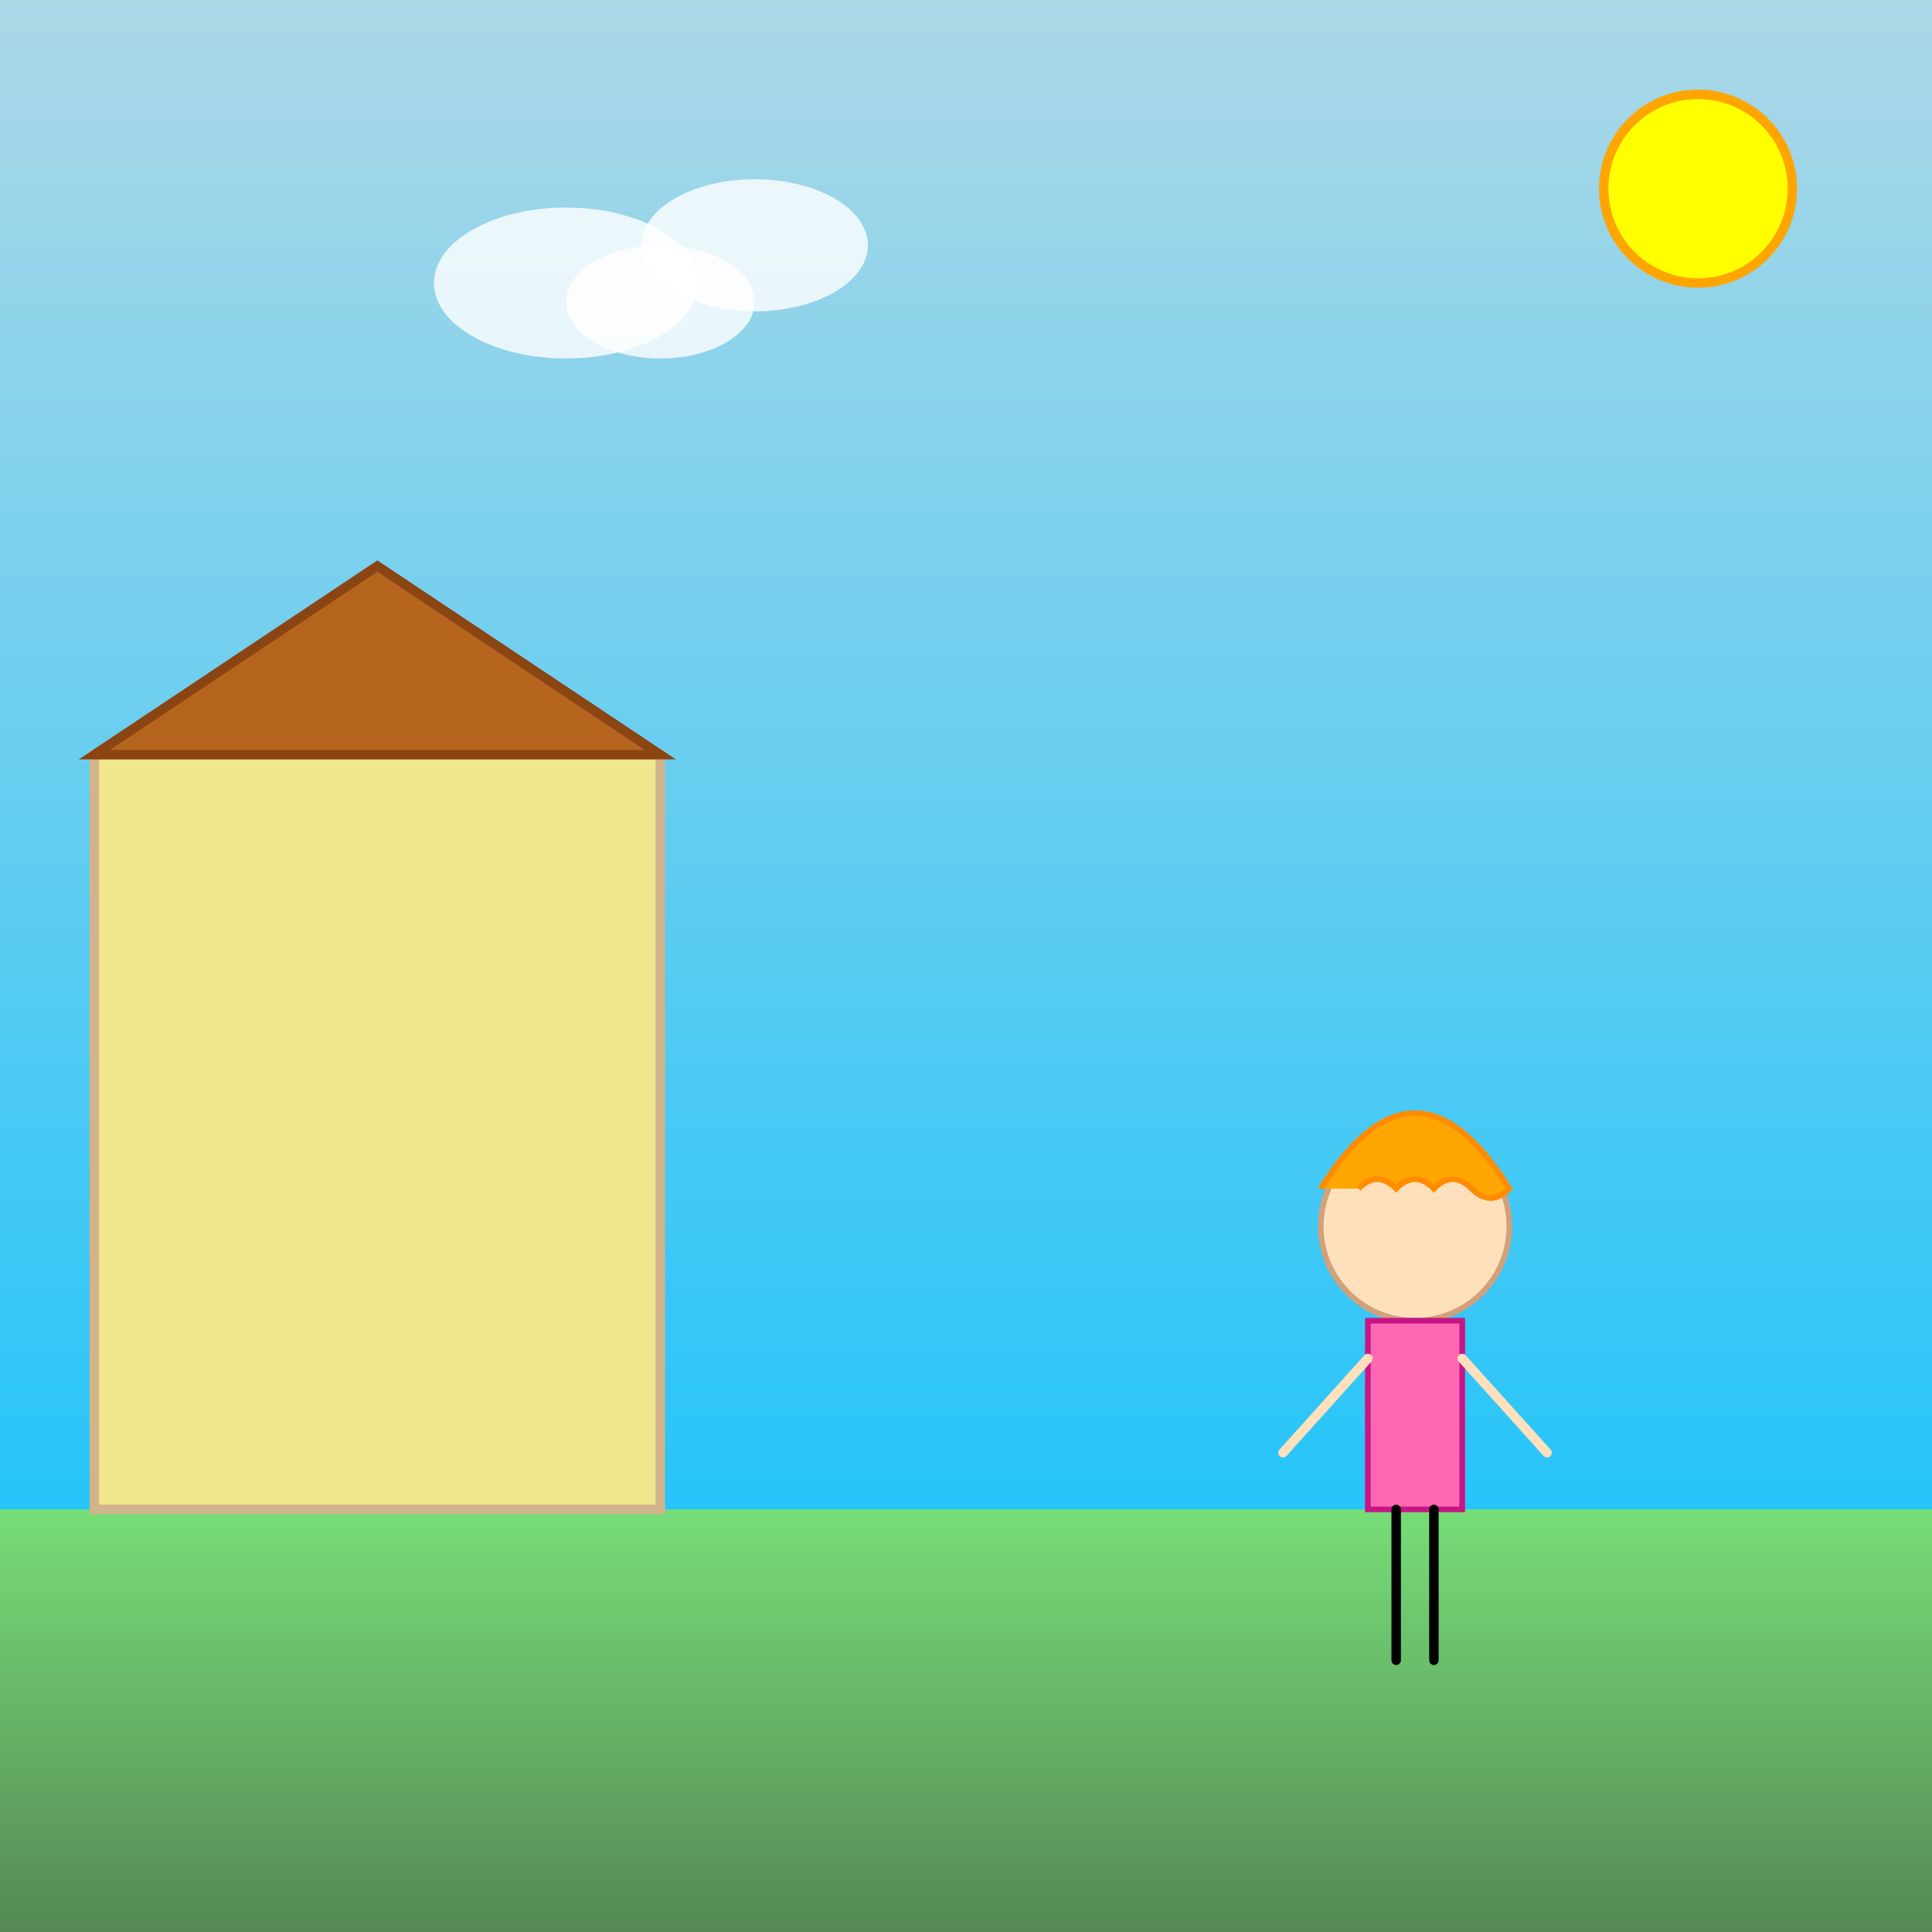 <!--

Generated by DrawGPT.
Free, open source, AI generated images in SVG, PNG, and HTML Canvas format.
https://drawgpt.ai

Created: 2025-05-26T15:32:56+00:00
-->
<svg id="svgRoot1" class="drawing"   viewBox="0 0 1024 1024" xmlns="http://www.w3.org/2000/svg" xmlns:xlink="http://www.w3.org/1999/xlink">
  <rect x="0" y="0" width="1024" height="1024" fill="#333333" stroke="none"/>
  <title id="title1" class="title">Ginger Beauty in a Colorful World</title>
  <desc id="desc1" class="description">A delightful scene with a ginger-haired girl on a vibrant street, and no rooftop visitors – just fun and colorful details!</desc>
  <defs id="defs1" class="defs">
    <linearGradient id="gradSky1" class="gradient" x1="0" y1="0" x2="0" y2="1">
      <stop id="stopSky1" class="stop" offset="0%" stop-color="lightblue"/>
      <stop id="stopSky2" class="stop" offset="100%" stop-color="deepskyblue"/>
    </linearGradient>
    <linearGradient id="gradGround1" class="gradient" x1="0" y1="0" x2="0" y2="1">
      <stop id="stopGround1" class="stop" offset="0%" stop-color="#77dd77"/>
      <stop id="stopGround2" class="stop" offset="100%" stop-color="#558855"/>
    </linearGradient>
  </defs>
  <!-- Background Sky -->
  <rect id="bgRect1" class="background" x="0" y="0" width="1024" height="1024" fill="url(#gradSky1)"/>
  <!-- Ground -->
  <rect id="ground1" class="ground" x="0" y="800" width="1024" height="224" fill="url(#gradGround1)"/>
  <!-- Whimsical Building (without any rooftop girl) -->
  <rect id="building1" class="building" x="50" y="400" width="300" height="400" fill="#f0e68c" stroke="#d2b48c" stroke-width="5"/>
  <polygon id="roof1" class="roof" points="50,400 200,300 350,400" fill="#b5651d" stroke="#8b4513" stroke-width="5"/>
  <!-- Ginger-Haired Girl -->
  <!-- Head -->
  <circle id="girlHead1" class="girl-head" cx="750" cy="650" r="50" fill="#ffe0bd" stroke="#d1a17a" stroke-width="3"/>
  <!-- Hair -->
  <path id="girlHair1" class="girl-hair" d="M700,630 
            q50,-80 100,0
            q-10,10 -20,0 
            q-10,-10 -20,0 
            q-10,-10 -20,0 
            q-10,-10 -20,0" fill="orange" stroke="darkorange" stroke-width="3"/>
  <!-- Body -->
  <rect id="girlBody1" class="girl-body" x="725" y="700" width="50" height="100" fill="#ff69b4" stroke="#c71585" stroke-width="3"/>
  <!-- Arms -->
  <line id="girlArmLeft1" class="girl-arm" x1="725" y1="720" x2="680" y2="770" stroke="#ffe0bd" stroke-width="5" stroke-linecap="round"/>
  <line id="girlArmRight1" class="girl-arm" x1="775" y1="720" x2="820" y2="770" stroke="#ffe0bd" stroke-width="5" stroke-linecap="round"/>
  <!-- Legs -->
  <line id="girlLegLeft1" class="girl-leg" x1="740" y1="800" x2="740" y2="880" stroke="#000" stroke-width="5" stroke-linecap="round"/>
  <line id="girlLegRight1" class="girl-leg" x1="760" y1="800" x2="760" y2="880" stroke="#000" stroke-width="5" stroke-linecap="round"/>
  <!-- Fun details - a little sun -->
  <circle id="sun1" class="sun" cx="900" cy="100" r="50" fill="yellow" stroke="orange" stroke-width="5"/>
  <!-- Clouds -->
  <ellipse id="cloud1" class="cloud" cx="300" cy="150" rx="70" ry="40" fill="white" opacity="0.8"/>
  <ellipse id="cloud2" class="cloud" cx="400" cy="130" rx="60" ry="35" fill="white" opacity="0.8"/>
  <ellipse id="cloud3" class="cloud" cx="350" cy="160" rx="50" ry="30" fill="white" opacity="0.8"/>
</svg>